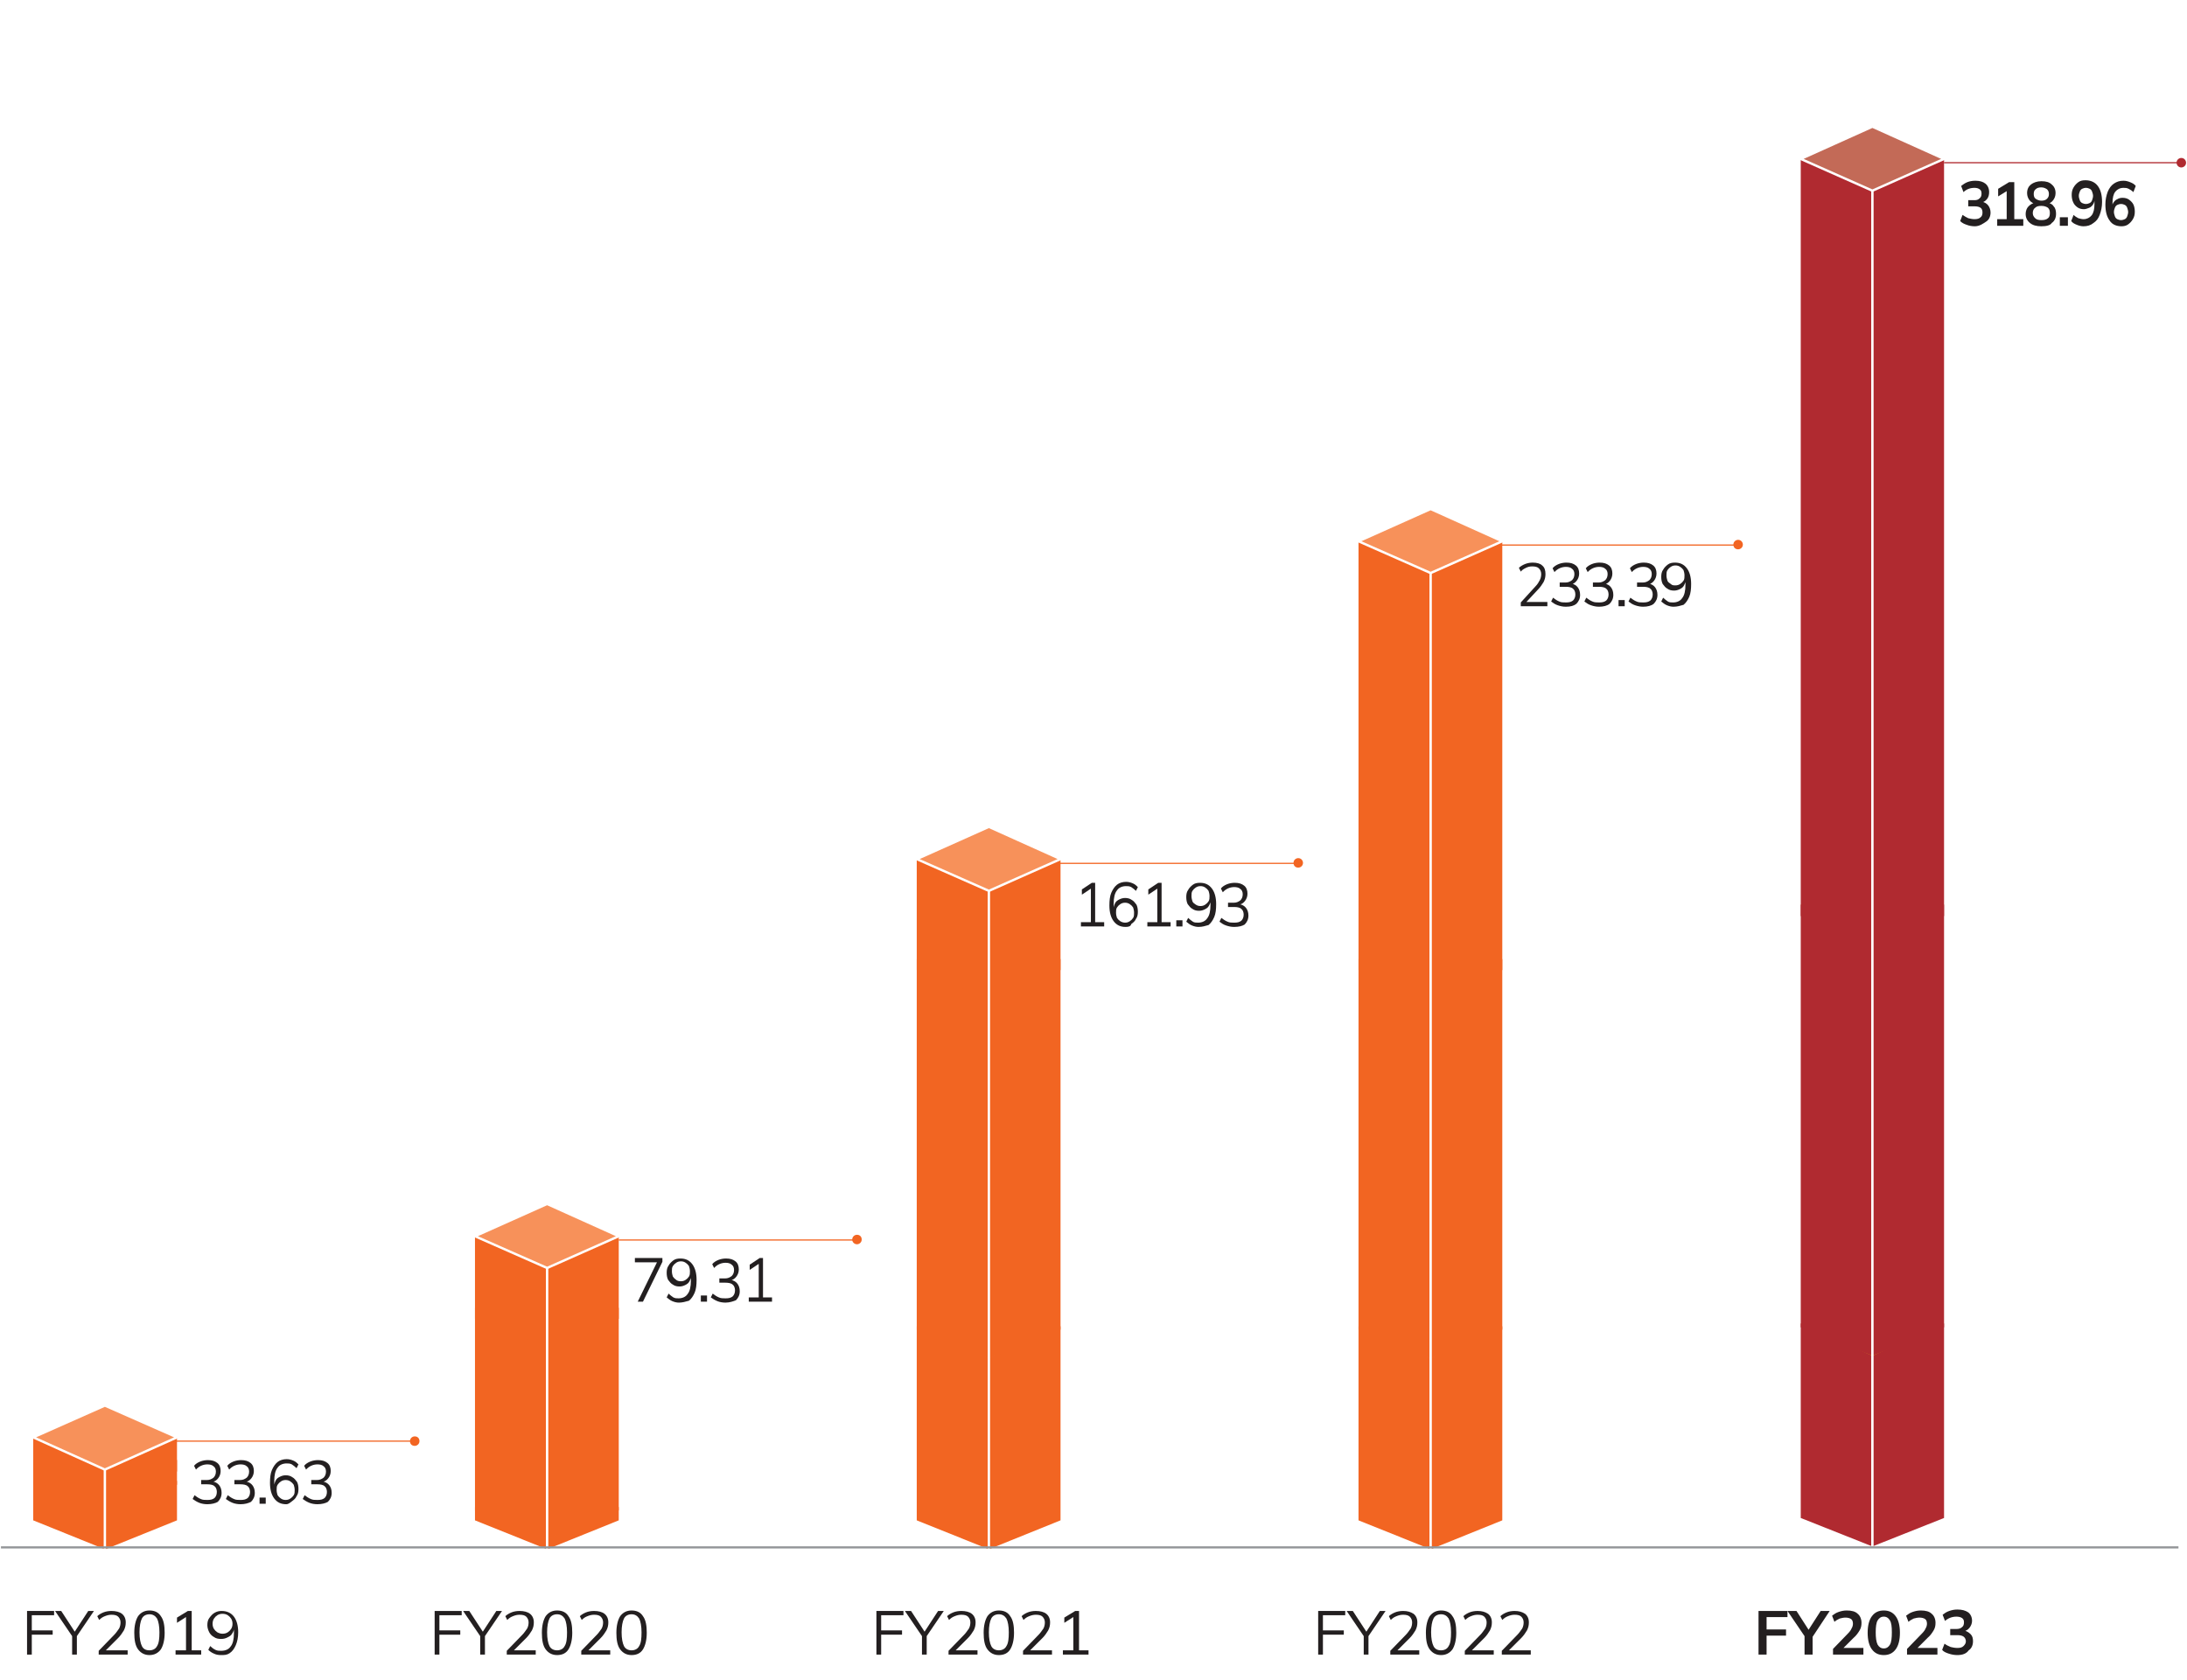 <svg version="1.1" id="graph_last" xmlns="http://www.w3.org/2000/svg" xmlns:xlink="http://www.w3.org/1999/xlink" x="0px" y="0px"
	 viewBox="0 0 460.9 354.2" style="enable-background:new 0 0 460.9 354.2;" xml:space="preserve">
<style type="text/css">
	#graph_last .st0{fill:#F26522;}
	#graph_last .st1{fill:#F7915A;}
	#graph_last .st2{fill:none;stroke:#FFFFFF;stroke-width:0.5;stroke-miterlimit:10;}
	#graph_last .st3{fill:#231F20;}
	#graph_last .st4{fill:none;stroke:#F26522;stroke-width:0.25;stroke-miterlimit:10;}
	#graph_last .st5{fill:#FAAE81;}
	#graph_last .st6{fill:#F89F6D;}
	#graph_last .st7{fill:#B02A30;}
	#graph_last .st8{fill:#FFF200;}
	#graph_last .st9{fill:#C36A57;}
	#graph_last .st10{fill:none;stroke:#B02A30;stroke-width:0.25;stroke-miterlimit:10;}
	#graph_last .st11{fill:none;stroke:#939598;stroke-width:0.451;stroke-miterlimit:10;}
</style>
<g class="wow performance-bar two">
	<polygon class="st0" points="22.1,312.2 22.3,312.2 37.3,312.2 37.3,320.5 22.2,326.6 22.1,326.6 	"/>
	<polygon class="st0" points="7,312.2 22.1,312.2 22.1,326.6 7,320.5 	"/>
	<polygon class="st0" points="7,312.2 22.1,321.8 37.3,312.2 22.1,313.5 	"/>
	<polygon class="st0" points="22.1,307.8 22.3,307.8 37.3,307.8 37.3,313 22.2,313.6 22.1,313.6 	"/>
	<polygon class="st0" points="7,307.8 22.1,307.8 22.1,313.6 7,313 	"/>
	<polygon class="st0" points="7,307.8 22.1,301.1 37.3,307.8 22.1,314.5 	"/>
	<polygon class="st0" points="22.1,303 22.3,303 37.3,303 37.3,310.2 22.2,316.2 22.1,316.2 	"/>
	<polygon class="st0" points="7,303 22.1,303 22.1,316.2 7,310.2 	"/>
	<polygon class="st1" points="7,303 22.1,296.3 37.3,303 22.1,309.8 	"/>
	<polygon class="st2" points="7,303 22.1,296.3 37.3,303 22.1,309.8 	"/>
	<g>
		<path class="st3" d="M43.7,317.1c-0.6,0-1.2-0.1-1.7-0.3s-1-0.5-1.4-0.8l0.4-0.8c0.4,0.3,0.8,0.6,1.3,0.8c0.4,0.2,0.9,0.2,1.4,0.2
			c0.7,0,1.1-0.1,1.5-0.4c0.3-0.3,0.5-0.7,0.5-1.3c0-0.5-0.2-1-0.5-1.2c-0.3-0.3-0.9-0.4-1.5-0.4h-1.3V312h1.2c0.6,0,1-0.2,1.4-0.5
			c0.3-0.3,0.5-0.7,0.5-1.3c0-0.5-0.2-0.9-0.5-1.1c-0.3-0.3-0.8-0.4-1.3-0.4c-0.9,0-1.8,0.4-2.4,1.1l-0.4-0.8
			c0.3-0.4,0.8-0.7,1.3-0.9c0.5-0.2,1.1-0.3,1.6-0.3c0.9,0,1.5,0.2,2,0.6s0.7,1,0.7,1.7c0,0.6-0.2,1.1-0.5,1.5s-0.7,0.7-1.2,0.8
			v-0.1c0.6,0.1,1.1,0.4,1.4,0.8c0.3,0.4,0.5,0.9,0.5,1.6c0,0.8-0.3,1.4-0.8,1.9C45.4,316.9,44.6,317.1,43.7,317.1z"/>
		<path class="st3" d="M50.7,317.1c-0.6,0-1.2-0.1-1.7-0.3s-1-0.5-1.4-0.8l0.4-0.8c0.4,0.3,0.8,0.6,1.3,0.8c0.4,0.2,0.9,0.2,1.4,0.2
			c0.7,0,1.1-0.1,1.5-0.4c0.3-0.3,0.5-0.7,0.5-1.3c0-0.5-0.2-1-0.5-1.2c-0.3-0.3-0.9-0.4-1.5-0.4h-1.3V312h1.2c0.6,0,1-0.2,1.4-0.5
			c0.3-0.3,0.5-0.7,0.5-1.3c0-0.5-0.2-0.9-0.5-1.1c-0.3-0.3-0.8-0.4-1.3-0.4c-0.9,0-1.8,0.4-2.4,1.1l-0.4-0.8
			c0.3-0.4,0.8-0.7,1.3-0.9c0.5-0.2,1.1-0.3,1.6-0.3c0.9,0,1.5,0.2,2,0.6s0.7,1,0.7,1.7c0,0.6-0.2,1.1-0.5,1.5s-0.7,0.7-1.2,0.8
			v-0.1c0.6,0.1,1.1,0.4,1.4,0.8c0.3,0.4,0.5,0.9,0.5,1.6c0,0.8-0.3,1.4-0.8,1.9C52.3,316.9,51.6,317.1,50.7,317.1z"/>
		<path class="st3" d="M54.7,317v-1.3H56v1.3H54.7z"/>
		<path class="st3" d="M60.3,317.1c-1.1,0-1.9-0.4-2.5-1.2c-0.6-0.8-0.9-1.9-0.9-3.3c0-1.1,0.1-2,0.4-2.7c0.3-0.7,0.7-1.3,1.2-1.7
			c0.5-0.4,1.2-0.6,1.9-0.6c0.5,0,0.9,0.1,1.4,0.3c0.5,0.2,0.8,0.5,1.1,0.8l-0.4,0.8c-0.3-0.3-0.7-0.6-1-0.8
			c-0.4-0.2-0.7-0.2-1.1-0.2c-0.8,0-1.5,0.3-1.9,0.9c-0.5,0.6-0.7,1.6-0.7,2.8v1.2h-0.1c0.1-0.5,0.2-0.9,0.4-1.3s0.5-0.6,0.9-0.8
			s0.8-0.3,1.2-0.3c0.5,0,1,0.1,1.4,0.4c0.4,0.2,0.7,0.6,1,1c0.2,0.4,0.3,0.9,0.3,1.5s-0.1,1.1-0.4,1.5c-0.2,0.5-0.6,0.8-1,1.1
			S60.8,317.1,60.3,317.1z M60.2,316.2c0.4,0,0.7-0.1,1-0.3c0.3-0.2,0.5-0.4,0.7-0.7c0.2-0.3,0.2-0.7,0.2-1.1s-0.1-0.8-0.2-1.1
			c-0.2-0.3-0.4-0.5-0.7-0.7s-0.6-0.3-1-0.3s-0.7,0.1-1,0.3c-0.3,0.2-0.5,0.4-0.7,0.7c-0.2,0.3-0.2,0.7-0.2,1.1s0.1,0.8,0.2,1.1
			c0.2,0.3,0.4,0.5,0.7,0.7C59.5,316.1,59.8,316.2,60.2,316.2z"/>
		<path class="st3" d="M66.9,317.1c-0.6,0-1.2-0.1-1.7-0.3s-1-0.5-1.4-0.8l0.4-0.8c0.4,0.3,0.8,0.6,1.3,0.8c0.4,0.2,0.9,0.2,1.4,0.2
			c0.7,0,1.1-0.1,1.5-0.4c0.3-0.3,0.5-0.7,0.5-1.3c0-0.5-0.2-1-0.5-1.2c-0.3-0.3-0.9-0.4-1.5-0.4h-1.3V312h1.2c0.6,0,1-0.2,1.4-0.5
			c0.3-0.3,0.5-0.7,0.5-1.3c0-0.5-0.2-0.9-0.5-1.1c-0.3-0.3-0.8-0.4-1.3-0.4c-0.9,0-1.8,0.4-2.4,1.1l-0.4-0.8
			c0.3-0.4,0.8-0.7,1.3-0.9c0.5-0.2,1.1-0.3,1.6-0.3c0.9,0,1.5,0.2,2,0.6s0.7,1,0.7,1.7c0,0.6-0.2,1.1-0.5,1.5s-0.7,0.7-1.2,0.8
			v-0.1c0.6,0.1,1.1,0.4,1.4,0.8s0.5,0.9,0.5,1.6c0,0.8-0.3,1.4-0.8,1.9C68.6,316.9,67.8,317.1,66.9,317.1z"/>
	</g>
	<line class="st4" x1="37.1" y1="303.8" x2="87.4" y2="303.8"/>
	<path class="st0" d="M87.4,304.8c0.5,0,1-0.4,1-1s-0.4-1-1-1c-0.5,0-1,0.4-1,1S86.8,304.8,87.4,304.8"/>
	<line class="st2" x1="22.1" y1="309.6" x2="22.1" y2="327.1"/>
</g>
<g class="wow performance-bar three">
	<polygon class="st0" points="115.3,317.7 115.4,317.7 130.4,317.7 130.4,320.5 115.3,326.6 115.3,326.6 	"/>
	<polygon class="st0" points="100.1,317.7 115.3,317.7 115.3,326.6 100.1,320.5 	"/>
	<polygon class="st5" points="100.1,317.7 115.3,310.9 130.4,317.7 115.3,324.4 	"/>
	<polygon class="st0" points="115.3,275.7 115.4,275.7 130.4,275.7 130.4,318.4 115.3,324.5 115.3,324.5 	"/>
	<polygon class="st0" points="100.1,275.7 115.3,275.7 115.3,324.5 100.1,318.4 	"/>
	<polygon class="st5" points="100.1,275.7 115.3,268.9 130.4,275.7 115.3,282.4 	"/>
	<polygon class="st0" points="115.3,260.6 115.4,260.6 130.4,260.6 130.4,278 115.3,284.1 115.3,284.1 	"/>
	<polygon class="st0" points="100.1,260.6 115.3,260.6 115.3,284.1 100.1,278 	"/>
	<polygon class="st1" points="100.1,260.6 115.3,253.8 130.4,260.6 115.3,267.3 	"/>
	<polygon class="st2" points="100.1,260.6 115.3,253.8 130.4,260.6 115.3,267.3 	"/>
	<g>
		<path class="st3" d="M134.4,274.4l4.3-8.8v0.5h-4.9v-0.9h5.8v0.8l-4.1,8.4H134.4z"/>
		<path class="st3" d="M143.1,274.6c-0.5,0-0.9-0.1-1.4-0.3c-0.5-0.2-0.8-0.5-1.2-0.8l0.4-0.8c0.3,0.3,0.7,0.6,1,0.8
			c0.4,0.2,0.7,0.2,1.1,0.2c0.8,0,1.5-0.3,1.9-0.9c0.5-0.6,0.7-1.6,0.7-2.8v-1.2h0.1c0,0.5-0.2,0.9-0.4,1.3s-0.5,0.6-0.9,0.8
			s-0.8,0.3-1.2,0.3c-0.5,0-1-0.1-1.4-0.4c-0.4-0.2-0.7-0.6-1-1c-0.2-0.4-0.3-0.9-0.3-1.5s0.1-1.1,0.4-1.5c0.2-0.4,0.6-0.8,1-1.1
			s0.9-0.4,1.5-0.4c1.1,0,1.9,0.4,2.5,1.2c0.6,0.8,0.9,1.9,0.9,3.3c0,1.1-0.1,2-0.4,2.7c-0.3,0.7-0.7,1.3-1.2,1.7
			C144.5,274.4,143.8,274.6,143.1,274.6z M143.5,270.1c0.4,0,0.7-0.1,1-0.3c0.3-0.2,0.5-0.4,0.7-0.7c0.2-0.3,0.2-0.7,0.2-1.1
			s-0.1-0.8-0.2-1.1c-0.2-0.3-0.4-0.5-0.7-0.7s-0.6-0.3-1-0.3s-0.7,0.1-1,0.3c-0.3,0.2-0.5,0.4-0.7,0.7c-0.2,0.3-0.2,0.7-0.2,1.1
			s0.1,0.8,0.2,1.1c0.2,0.3,0.4,0.5,0.7,0.7C142.7,270,143.1,270.1,143.5,270.1z"/>
		<path class="st3" d="M147.7,274.4v-1.3h1.3v1.3H147.7z"/>
		<path class="st3" d="M152.9,274.6c-0.6,0-1.2-0.1-1.7-0.3s-1-0.5-1.4-0.8l0.4-0.8c0.4,0.3,0.8,0.6,1.3,0.8
			c0.4,0.2,0.9,0.2,1.4,0.2c0.7,0,1.1-0.1,1.5-0.4c0.3-0.3,0.5-0.7,0.5-1.3c0-0.5-0.2-1-0.5-1.2c-0.3-0.3-0.9-0.4-1.5-0.4h-1.3v-0.9
			h1.2c0.6,0,1-0.2,1.4-0.5c0.3-0.3,0.5-0.7,0.5-1.3c0-0.5-0.2-0.9-0.5-1.1c-0.3-0.3-0.8-0.4-1.3-0.4c-0.9,0-1.8,0.4-2.4,1.1
			l-0.4-0.8c0.3-0.4,0.8-0.7,1.3-0.9c0.5-0.2,1.1-0.3,1.6-0.3c0.9,0,1.5,0.2,2,0.6s0.7,1,0.7,1.7c0,0.6-0.2,1.1-0.5,1.5
			s-0.7,0.7-1.2,0.8v-0.1c0.6,0.1,1.1,0.4,1.4,0.8c0.3,0.4,0.5,0.9,0.5,1.6c0,0.8-0.3,1.4-0.8,1.9
			C154.6,274.3,153.8,274.6,152.9,274.6z"/>
		<path class="st3" d="M157.8,274.4v-0.9h2.1v-7.4h0.5l-2.4,1.6v-1.1l2.1-1.4h0.7v8.3h1.9v0.9H157.8z"/>
	</g>
	<line class="st4" x1="130.4" y1="261.4" x2="180.6" y2="261.4"/>
	<path class="st0" d="M180.6,262.3c0.5,0,1-0.4,1-1s-0.4-1-1-1c-0.5,0-1,0.4-1,1S180.1,262.3,180.6,262.3"/>
	<line class="st2" x1="115.3" y1="267.3" x2="115.3" y2="327.1"/>
</g>
<g class="wow performance-bar four">
	<polygon class="st0" points="208.4,279.6 208.5,279.6 223.5,279.6 223.5,320.5 208.4,326.6 208.4,326.6 	"/>
	<polygon class="st0" points="193.2,279.6 208.4,279.6 208.4,326.6 193.2,320.5 	"/>
	<polygon class="st6" points="193.2,279.6 208.4,272.8 223.5,279.6 208.4,286.3 	"/>
	<polygon class="st0" points="208.4,202.2 208.5,202.2 223.5,202.2 223.5,280.3 208.4,286.4 208.4,286.4 	"/>
	<polygon class="st0" points="193.2,202.2 208.4,202.2 208.4,286.4 193.2,280.3 	"/>
	<polygon class="st6" points="193.2,202.2 208.4,195.4 223.5,202.2 208.4,208.9 	"/>
	<polygon class="st0" points="208.4,181.1 208.5,181.1 223.5,181.1 223.5,204.5 208.4,210.6 208.4,210.6 	"/>
	<polygon class="st0" points="193.2,181.1 208.4,181.1 208.4,210.6 193.2,204.5 	"/>
	<polygon class="st1" points="193.2,181.1 208.4,174.3 223.5,181.1 208.4,187.8 	"/>
	<polygon class="st2" points="193.2,181.1 208.4,174.3 223.5,181.1 208.4,187.8 	"/>
	<g>
		<path class="st3" d="M227.8,195.3v-0.9h2.1V187h0.5l-2.4,1.6v-1.1l2.1-1.4h0.7v8.3h1.9v0.9H227.8z"/>
		<path class="st3" d="M237.2,195.4c-1.1,0-1.9-0.4-2.5-1.2s-0.9-1.9-0.9-3.3c0-1.1,0.1-2,0.4-2.7c0.3-0.7,0.7-1.3,1.2-1.7
			s1.2-0.6,1.9-0.6c0.5,0,0.9,0.1,1.4,0.3s0.8,0.5,1.1,0.8l-0.4,0.8c-0.3-0.3-0.7-0.6-1-0.8c-0.4-0.2-0.7-0.2-1.1-0.2
			c-0.8,0-1.5,0.3-1.9,0.9c-0.5,0.6-0.7,1.6-0.7,2.8v1.2h-0.1c0.1-0.5,0.2-0.9,0.4-1.3c0.2-0.4,0.5-0.6,0.9-0.8s0.8-0.3,1.2-0.3
			c0.5,0,1,0.1,1.4,0.4c0.4,0.2,0.7,0.6,1,1c0.2,0.4,0.3,0.9,0.3,1.5s-0.1,1.1-0.4,1.5c-0.2,0.5-0.6,0.8-1,1.1
			C238.3,195.3,237.8,195.4,237.2,195.4z M237.1,194.5c0.4,0,0.7-0.1,1-0.3s0.5-0.4,0.7-0.7s0.2-0.7,0.2-1.1c0-0.4-0.1-0.8-0.2-1.1
			c-0.2-0.3-0.4-0.5-0.7-0.7s-0.6-0.3-1-0.3s-0.7,0.1-1,0.3s-0.5,0.4-0.7,0.7s-0.2,0.7-0.2,1.1c0,0.4,0.1,0.8,0.2,1.1
			c0.2,0.3,0.4,0.5,0.7,0.7C236.4,194.4,236.8,194.5,237.1,194.5z"/>
		<path class="st3" d="M241.8,195.3v-0.9h2.1V187h0.5l-2.4,1.6v-1.1l2.1-1.4h0.7v8.3h1.9v0.9H241.8z"/>
		<path class="st3" d="M247.9,195.3V194h1.3v1.3H247.9z"/>
		<path class="st3" d="M252.6,195.4c-0.5,0-0.9-0.1-1.4-0.3s-0.8-0.5-1.2-0.8l0.4-0.8c0.3,0.3,0.7,0.6,1,0.8s0.7,0.2,1.1,0.2
			c0.8,0,1.5-0.3,1.9-0.9c0.5-0.6,0.7-1.6,0.7-2.8v-1.2h0.1c0,0.5-0.2,0.9-0.4,1.3c-0.2,0.4-0.5,0.6-0.9,0.8s-0.8,0.3-1.2,0.3
			c-0.5,0-1-0.1-1.4-0.4c-0.4-0.2-0.7-0.6-1-1c-0.2-0.4-0.3-0.9-0.3-1.5s0.1-1.1,0.4-1.5c0.2-0.4,0.6-0.8,1-1.1s0.9-0.4,1.5-0.4
			c1.1,0,1.9,0.4,2.5,1.2s0.9,1.9,0.9,3.3c0,1.1-0.1,2-0.4,2.7c-0.3,0.7-0.7,1.3-1.2,1.7C254,195.2,253.4,195.4,252.6,195.4z
			 M253,191c0.4,0,0.7-0.1,1-0.3s0.5-0.4,0.7-0.7s0.2-0.7,0.2-1.1c0-0.4-0.1-0.8-0.2-1.1c-0.2-0.3-0.4-0.5-0.7-0.7s-0.6-0.3-1-0.3
			s-0.7,0.1-1,0.3s-0.5,0.4-0.7,0.7s-0.2,0.7-0.2,1.1c0,0.4,0.1,0.8,0.2,1.1s0.4,0.5,0.7,0.7S252.6,191,253,191z"/>
		<path class="st3" d="M260.1,195.4c-0.6,0-1.1-0.1-1.7-0.3s-1-0.5-1.4-0.8l0.4-0.8c0.4,0.3,0.8,0.6,1.3,0.8
			c0.4,0.2,0.9,0.2,1.4,0.2c0.7,0,1.1-0.1,1.5-0.4c0.3-0.3,0.5-0.7,0.5-1.3c0-0.5-0.2-1-0.5-1.2c-0.3-0.3-0.9-0.4-1.5-0.4h-1.3v-0.9
			h1.2c0.6,0,1-0.2,1.4-0.5c0.3-0.3,0.5-0.7,0.5-1.3c0-0.5-0.2-0.9-0.5-1.1c-0.3-0.3-0.8-0.4-1.3-0.4c-0.9,0-1.8,0.4-2.4,1.1
			l-0.4-0.8c0.3-0.4,0.8-0.7,1.3-0.9s1.1-0.3,1.6-0.3c0.9,0,1.5,0.2,2,0.6c0.5,0.4,0.7,1,0.7,1.7c0,0.6-0.2,1.1-0.5,1.5
			s-0.7,0.7-1.2,0.8v-0.1c0.6,0.1,1.1,0.4,1.4,0.8c0.3,0.4,0.5,0.9,0.5,1.6c0,0.8-0.3,1.4-0.8,1.9
			C261.8,195.2,261.1,195.4,260.1,195.4z"/>
	</g>
	<line class="st4" x1="223.3" y1="182" x2="273.6" y2="182"/>
	<path class="st0" d="M273.6,182.9c0.5,0,1-0.4,1-1c0-0.5-0.4-1-1-1c-0.5,0-1,0.4-1,1S273,182.9,273.6,182.9"/>
	<line class="st2" x1="208.4" y1="187.8" x2="208.4" y2="327.1"/>
</g>
<g class="wow performance-bar five">
	<polygon class="st0" points="301.5,279.6 301.6,279.6 316.6,279.6 316.6,320.5 301.5,326.6 301.5,326.6 	"/>
	<polygon class="st0" points="286.3,279.6 301.5,279.6 301.5,326.6 286.3,320.5 	"/>
	<polygon class="st5" points="286.3,279.6 301.5,272.8 316.6,279.6 301.5,286.3 	"/>
	<polygon class="st0" points="301.5,202.2 301.6,202.2 316.6,202.2 316.6,280.3 301.5,286.4 301.5,286.4 	"/>
	<polygon class="st0" points="286.3,202.2 301.5,202.2 301.5,286.4 286.3,280.3 	"/>
	<polygon class="st5" points="286.3,202.2 301.5,195.4 316.6,202.2 301.5,208.9 	"/>
	<polygon class="st0" points="301.5,114.1 301.6,114.1 316.6,114.1 316.6,204.5 301.5,210.6 301.5,210.6 	"/>
	<polygon class="st0" points="286.3,114.1 301.5,114.1 301.5,210.6 286.3,204.5 	"/>
	<polygon class="st1" points="286.3,114.1 301.5,107.3 316.6,114.1 301.5,120.8 	"/>
	<polygon class="st2" points="286.3,114.1 301.5,107.3 316.6,114.1 301.5,120.8 	"/>
	<g>
		<path class="st3" d="M320.5,127.8V127l3.1-3.4c0.4-0.4,0.7-0.9,0.9-1.3c0.2-0.4,0.3-0.8,0.3-1.3s-0.2-0.9-0.5-1.2
			s-0.8-0.4-1.4-0.4c-0.5,0-0.9,0.1-1.3,0.3s-0.8,0.4-1.1,0.8l-0.4-0.8c0.3-0.3,0.8-0.6,1.3-0.8s1.1-0.3,1.6-0.3
			c0.9,0,1.6,0.2,2,0.6c0.5,0.4,0.7,1,0.7,1.8c0,0.6-0.1,1.1-0.4,1.7c-0.3,0.5-0.7,1.1-1.2,1.6l-2.7,2.9v-0.3h4.7v0.9L320.5,127.8
			L320.5,127.8z"/>
		<path class="st3" d="M330,127.9c-0.6,0-1.1-0.1-1.7-0.3s-1-0.5-1.4-0.8l0.4-0.8c0.4,0.3,0.8,0.6,1.3,0.8c0.4,0.2,0.9,0.2,1.4,0.2
			c0.7,0,1.1-0.1,1.5-0.4c0.3-0.3,0.5-0.7,0.5-1.3c0-0.5-0.2-1-0.5-1.2c-0.3-0.3-0.9-0.4-1.5-0.4h-1.3v-0.9h1.2c0.6,0,1-0.2,1.4-0.5
			c0.3-0.3,0.5-0.7,0.5-1.3c0-0.5-0.2-0.9-0.5-1.1c-0.3-0.3-0.8-0.4-1.3-0.4c-0.9,0-1.8,0.4-2.4,1.1l-0.4-0.8
			c0.3-0.4,0.8-0.7,1.3-0.9c0.5-0.2,1.1-0.3,1.6-0.3c0.9,0,1.5,0.2,2,0.6s0.7,1,0.7,1.7c0,0.6-0.2,1.1-0.5,1.5s-0.7,0.7-1.2,0.8V123
			c0.6,0.1,1.1,0.4,1.4,0.8s0.5,0.9,0.5,1.6c0,0.8-0.3,1.4-0.8,1.9C331.7,127.7,331,127.9,330,127.9z"/>
		<path class="st3" d="M337,127.9c-0.6,0-1.1-0.1-1.7-0.3s-1-0.5-1.4-0.8l0.4-0.8c0.4,0.3,0.8,0.6,1.3,0.8c0.4,0.2,0.9,0.2,1.4,0.2
			c0.7,0,1.1-0.1,1.5-0.4c0.3-0.3,0.5-0.7,0.5-1.3c0-0.5-0.2-1-0.5-1.2c-0.3-0.3-0.9-0.4-1.5-0.4h-1.3v-0.9h1.2c0.6,0,1-0.2,1.4-0.5
			c0.3-0.3,0.5-0.7,0.5-1.3c0-0.5-0.2-0.9-0.5-1.1c-0.3-0.3-0.8-0.4-1.3-0.4c-0.9,0-1.8,0.4-2.4,1.1l-0.4-0.8
			c0.3-0.4,0.8-0.7,1.3-0.9c0.5-0.2,1.1-0.3,1.6-0.3c0.9,0,1.5,0.2,2,0.6s0.7,1,0.7,1.7c0,0.6-0.2,1.1-0.5,1.5s-0.7,0.7-1.2,0.8V123
			c0.6,0.1,1.1,0.4,1.4,0.8s0.5,0.9,0.5,1.6c0,0.8-0.3,1.4-0.8,1.9C338.7,127.7,337.9,127.9,337,127.9z"/>
		<path class="st3" d="M341.1,127.8v-1.3h1.3v1.3H341.1z"/>
		<path class="st3" d="M346.3,127.9c-0.6,0-1.1-0.1-1.7-0.3s-1-0.5-1.4-0.8l0.4-0.8c0.4,0.3,0.8,0.6,1.3,0.8
			c0.4,0.2,0.9,0.2,1.4,0.2c0.7,0,1.1-0.1,1.5-0.4c0.3-0.3,0.5-0.7,0.5-1.3c0-0.5-0.2-1-0.5-1.2c-0.3-0.3-0.9-0.4-1.5-0.4H345v-0.9
			h1.2c0.6,0,1-0.2,1.4-0.5c0.3-0.3,0.5-0.7,0.5-1.3c0-0.5-0.2-0.9-0.5-1.1c-0.3-0.3-0.8-0.4-1.3-0.4c-0.9,0-1.8,0.4-2.4,1.1
			l-0.4-0.8c0.3-0.4,0.8-0.7,1.3-0.9c0.5-0.2,1.1-0.3,1.6-0.3c0.9,0,1.5,0.2,2,0.6s0.7,1,0.7,1.7c0,0.6-0.2,1.1-0.5,1.5
			s-0.7,0.7-1.2,0.8V123c0.6,0.1,1.1,0.4,1.4,0.8s0.5,0.9,0.5,1.6c0,0.8-0.3,1.4-0.8,1.9C348,127.7,347.2,127.9,346.3,127.9z"/>
		<path class="st3" d="M352.7,127.9c-0.5,0-0.9-0.1-1.4-0.3c-0.5-0.2-0.8-0.5-1.2-0.8l0.4-0.8c0.3,0.3,0.7,0.6,1,0.8
			s0.7,0.2,1.1,0.2c0.8,0,1.5-0.3,1.9-0.9c0.5-0.6,0.7-1.6,0.7-2.8v-1.2h0.1c0,0.5-0.2,0.9-0.4,1.3c-0.2,0.4-0.5,0.6-0.9,0.8
			s-0.8,0.3-1.2,0.3c-0.5,0-1-0.1-1.4-0.4c-0.4-0.2-0.7-0.6-1-1c-0.2-0.4-0.3-0.9-0.3-1.5s0.1-1.1,0.4-1.5c0.2-0.4,0.6-0.8,1-1.1
			c0.4-0.3,0.9-0.4,1.5-0.4c1.1,0,1.9,0.4,2.5,1.2s0.9,1.9,0.9,3.3c0,1.1-0.1,2-0.4,2.7s-0.7,1.3-1.2,1.7
			C354.1,127.7,353.5,127.9,352.7,127.9z M353.1,123.4c0.4,0,0.7-0.1,1-0.3c0.3-0.2,0.5-0.4,0.7-0.7c0.2-0.3,0.2-0.7,0.2-1.1
			s-0.1-0.8-0.2-1.1c-0.2-0.3-0.4-0.5-0.7-0.7c-0.3-0.2-0.6-0.3-1-0.3s-0.7,0.1-1,0.3c-0.3,0.2-0.5,0.4-0.7,0.7
			c-0.2,0.3-0.2,0.7-0.2,1.1s0.1,0.8,0.2,1.1s0.4,0.5,0.7,0.7C352.4,123.4,352.7,123.4,353.1,123.4z"/>
	</g>
	<line class="st4" x1="316.5" y1="114.9" x2="366.3" y2="114.9"/>
	<path class="st0" d="M366.3,115.8c0.5,0,1-0.4,1-1c0-0.5-0.4-1-1-1c-0.5,0-1,0.4-1,1S365.7,115.8,366.3,115.8"/>
	<line class="st2" x1="301.5" y1="120.8" x2="301.5" y2="327.1"/>
</g>
<g class="wow performance-bar six">
	<polygon class="st7" points="394.6,279 394.7,279 409.7,279 409.7,320 394.6,326 394.6,326 	"/>
	<polygon class="st7" points="379.5,279 394.6,279 394.6,326 379.5,320 	"/>
	<polygon class="st8" points="379.5,279 394.6,272.3 409.7,279 394.6,285.8 	"/>
	<polygon class="st7" points="394.6,190.7 394.7,190.7 409.7,190.7 409.7,279.8 394.6,285.8 394.6,285.8 	"/>
	<polygon class="st7" points="379.5,190.7 394.6,190.7 394.6,285.8 379.5,279.8 	"/>
	<polygon class="st8" points="379.5,190.7 394.6,184 409.7,190.7 394.6,197.5 	"/>
	<g>
		<polygon class="st7" points="394.6,33.5 394.7,33.5 409.7,33.5 409.7,193.1 394.6,199.1 394.6,199.1 		"/>
		<polygon class="st7" points="379.5,33.5 394.6,33.5 394.6,199.1 379.5,193.1 		"/>
		<polygon class="st9" points="379.5,33.5 394.6,26.7 409.7,33.5 394.6,40.2 		"/>
		<polygon class="st2" points="379.5,33.5 394.6,26.7 409.7,33.5 394.6,40.2 		"/>
		<g>
			<path class="st3" d="M416.2,47.7c-0.6,0-1.2-0.1-1.7-0.3c-0.6-0.2-1-0.4-1.4-0.8l0.5-1.3c0.4,0.3,0.8,0.5,1.2,0.7
				c0.4,0.1,0.9,0.2,1.3,0.2c0.6,0,1-0.1,1.3-0.4c0.3-0.2,0.4-0.6,0.4-1s-0.1-0.8-0.4-1s-0.7-0.3-1.2-0.3h-1.4v-1.3h1.3
				c0.5,0,0.8-0.1,1.1-0.4c0.3-0.2,0.4-0.6,0.4-1s-0.1-0.7-0.4-0.9s-0.6-0.3-1.1-0.3c-0.9,0-1.7,0.3-2.3,0.9l-0.5-1.3
				c0.4-0.3,0.8-0.6,1.3-0.8s1.1-0.3,1.7-0.3c0.9,0,1.6,0.2,2.1,0.6c0.5,0.4,0.8,1,0.8,1.8c0,0.5-0.1,1-0.4,1.4s-0.7,0.7-1.2,0.8
				v-0.2c0.6,0.1,1.1,0.4,1.4,0.8s0.5,0.9,0.5,1.5c0,0.8-0.3,1.5-0.9,1.9S417.2,47.7,416.2,47.7z"/>
			<path class="st3" d="M420.9,47.6v-1.4h2v-6.4h0.8l-2.6,1.6v-1.6l2.3-1.4h1.1v7.8h1.9v1.4C426.4,47.6,420.9,47.6,420.9,47.6z"/>
			<path class="st3" d="M430.2,47.7c-1,0-1.8-0.2-2.4-0.7s-0.9-1.1-0.9-1.9c0-0.6,0.2-1.2,0.6-1.6s0.9-0.7,1.5-0.8V43
				c-0.5-0.1-1-0.4-1.3-0.8c-0.3-0.4-0.5-0.9-0.5-1.5c0-0.8,0.3-1.4,0.8-1.8c0.5-0.4,1.3-0.7,2.2-0.7c1,0,1.7,0.2,2.2,0.7
				c0.5,0.4,0.8,1,0.8,1.8c0,0.6-0.2,1.1-0.5,1.5s-0.7,0.7-1.3,0.8v-0.3c0.6,0.1,1.1,0.3,1.4,0.8c0.4,0.4,0.5,1,0.5,1.6
				c0,0.8-0.3,1.5-0.9,1.9C432.1,47.5,431.3,47.7,430.2,47.7z M430.2,46.4c0.6,0,1.1-0.1,1.4-0.4c0.3-0.2,0.4-0.6,0.4-1.1
				s-0.1-0.8-0.4-1.1c-0.3-0.2-0.7-0.4-1.4-0.4c-0.6,0-1,0.1-1.3,0.4c-0.3,0.2-0.5,0.6-0.5,1.1s0.2,0.8,0.5,1.1
				S429.6,46.4,430.2,46.4z M430.2,42.3c0.5,0,0.9-0.1,1.2-0.4s0.4-0.6,0.4-1s-0.1-0.7-0.4-1c-0.3-0.2-0.7-0.4-1.2-0.4
				s-0.9,0.1-1.2,0.4c-0.3,0.2-0.4,0.6-0.4,1s0.1,0.8,0.4,1S429.7,42.3,430.2,42.3z"/>
			<path class="st3" d="M434.1,47.6v-1.8h1.7v1.8H434.1z"/>
			<path class="st3" d="M439.1,47.7c-0.5,0-0.9-0.1-1.4-0.3s-0.9-0.4-1.2-0.8l0.5-1.3c0.3,0.3,0.6,0.5,1,0.7
				c0.4,0.1,0.7,0.2,1.1,0.2c0.7,0,1.3-0.3,1.7-0.8c0.4-0.5,0.6-1.3,0.6-2.4v-1h0.1c-0.1,0.4-0.2,0.8-0.4,1.1s-0.5,0.6-0.8,0.7
				s-0.7,0.3-1.1,0.3c-0.5,0-1-0.1-1.4-0.4s-0.7-0.6-0.9-1.1c-0.2-0.4-0.3-1-0.3-1.5c0-0.6,0.1-1.1,0.4-1.6s0.6-0.8,1-1.1
				s0.9-0.4,1.5-0.4c1.1,0,2,0.4,2.6,1.2s0.9,1.9,0.9,3.4c0,1-0.2,1.9-0.5,2.7s-0.7,1.3-1.3,1.7C440.6,47.5,439.9,47.7,439.1,47.7z
				 M439.6,43c0.3,0,0.6-0.1,0.8-0.2c0.2-0.1,0.4-0.3,0.5-0.6s0.2-0.6,0.2-0.9c0-0.3-0.1-0.6-0.2-0.9c-0.1-0.3-0.3-0.5-0.5-0.6
				s-0.5-0.2-0.8-0.2s-0.6,0.1-0.8,0.2s-0.4,0.3-0.5,0.6s-0.2,0.5-0.2,0.9c0,0.3,0.1,0.6,0.2,0.9c0.1,0.3,0.3,0.5,0.5,0.6
				C439,42.9,439.3,43,439.6,43z"/>
			<path class="st3" d="M447.1,47.7c-1.1,0-2-0.4-2.5-1.2c-0.6-0.8-0.9-1.9-0.9-3.4c0-1,0.2-1.9,0.5-2.7c0.3-0.7,0.7-1.3,1.3-1.7
				s1.2-0.6,2-0.6c0.5,0,0.9,0.1,1.4,0.3s0.9,0.4,1.2,0.8l-0.5,1.3c-0.3-0.3-0.6-0.5-1-0.7s-0.7-0.2-1.1-0.2c-0.7,0-1.3,0.3-1.7,0.8
				c-0.4,0.5-0.6,1.3-0.6,2.4v1H445c0.1-0.4,0.2-0.8,0.4-1.1s0.5-0.6,0.8-0.7c0.3-0.2,0.7-0.3,1.1-0.3c0.5,0,1,0.1,1.4,0.4
				c0.4,0.3,0.7,0.6,0.9,1c0.2,0.4,0.3,1,0.3,1.5c0,0.6-0.1,1.1-0.4,1.6s-0.6,0.8-1,1.1S447.6,47.7,447.1,47.7z M447,46.4
				c0.3,0,0.6-0.1,0.8-0.2s0.4-0.3,0.5-0.6s0.2-0.6,0.2-0.9c0-0.3-0.1-0.6-0.2-0.9c-0.1-0.3-0.3-0.5-0.5-0.6S447.3,43,447,43
				s-0.6,0.1-0.8,0.2c-0.2,0.1-0.4,0.3-0.5,0.6s-0.2,0.5-0.2,0.9c0,0.3,0.1,0.6,0.2,0.9c0.1,0.3,0.3,0.5,0.5,0.6
				S446.7,46.4,447,46.4z"/>
		</g>
		<line class="st10" x1="409.7" y1="34.3" x2="459.7" y2="34.3"/>
		<path class="st7" d="M459.7,35.3c0.5,0,1-0.4,1-1c0-0.5-0.4-1-1-1c-0.5,0-1,0.4-1,1C458.7,34.8,459.1,35.3,459.7,35.3"/>
		<line class="st2" x1="394.6" y1="40.3" x2="394.6" y2="327.1"/>
	</g>
</g>
<g class="wow performance-bar one">
	<g>
		<path class="st3" d="M5.7,348.8v-9.2h5.7v0.9H6.7v3.2h4.4v0.9H6.7v4.2H5.7z"/>
		<path class="st3" d="M15.2,348.8v-4.3l0.2,0.7l-3.8-5.6h1.3l3,4.6h-0.3l3-4.6h1.2l-3.8,5.6l0.2-0.7v4.3H15.2z"/>
		<path class="st3" d="M20.8,348.8V348l3.3-3.4c0.4-0.4,0.7-0.9,1-1.3c0.2-0.4,0.3-0.8,0.3-1.3s-0.2-0.9-0.5-1.2
			c-0.3-0.3-0.8-0.4-1.4-0.4c-0.5,0-0.9,0.1-1.4,0.3s-0.8,0.4-1.2,0.8l-0.4-0.8c0.3-0.3,0.8-0.6,1.3-0.8c0.5-0.2,1.1-0.3,1.7-0.3
			c0.9,0,1.7,0.2,2.2,0.6s0.8,1,0.8,1.8c0,0.6-0.1,1.1-0.4,1.7c-0.3,0.5-0.7,1.1-1.2,1.6l-2.9,2.9v-0.3h4.9v0.9L20.8,348.8
			L20.8,348.8z"/>
		<path class="st3" d="M31.5,348.9c-1,0-1.8-0.4-2.4-1.2c-0.6-0.8-0.8-2-0.8-3.5s0.3-2.7,0.8-3.5c0.6-0.8,1.4-1.2,2.4-1.2
			c1.1,0,1.9,0.4,2.4,1.2c0.6,0.8,0.8,2,0.8,3.5s-0.3,2.7-0.8,3.5C33.3,348.5,32.5,348.9,31.5,348.9z M31.5,347.9
			c0.7,0,1.3-0.3,1.6-0.9c0.4-0.6,0.5-1.6,0.5-2.9s-0.2-2.3-0.5-2.9c-0.4-0.6-0.9-0.9-1.6-0.9c-0.7,0-1.3,0.3-1.6,0.9
			s-0.5,1.6-0.5,2.9s0.2,2.3,0.5,2.9S30.7,347.9,31.5,347.9z"/>
		<path class="st3" d="M37,348.8v-0.9h2.2v-7.4h0.6l-2.5,1.6V341l2.3-1.4h0.8v8.3h2v0.9H37z"/>
		<path class="st3" d="M46.5,348.9c-0.5,0-1-0.1-1.4-0.3c-0.5-0.2-0.9-0.5-1.2-0.8l0.4-0.8c0.3,0.3,0.7,0.6,1.1,0.8
			c0.4,0.2,0.8,0.2,1.2,0.2c0.9,0,1.6-0.3,2-0.9c0.5-0.6,0.7-1.6,0.7-2.8v-1.2h0.1c-0.1,0.5-0.2,0.9-0.5,1.3c-0.2,0.4-0.6,0.6-1,0.8
			c-0.4,0.2-0.8,0.3-1.3,0.3c-0.6,0-1.1-0.1-1.5-0.4c-0.4-0.2-0.8-0.6-1-1s-0.4-0.9-0.4-1.5s0.1-1.1,0.4-1.5
			c0.3-0.4,0.6-0.8,1.1-1.1s1-0.4,1.5-0.4c1.1,0,2,0.4,2.6,1.2c0.6,0.8,0.9,1.9,0.9,3.3c0,1.1-0.2,2-0.5,2.7s-0.7,1.3-1.3,1.7
			S47.3,348.9,46.5,348.9z M46.9,344.4c0.4,0,0.8-0.1,1.1-0.3c0.3-0.2,0.5-0.4,0.7-0.7c0.2-0.3,0.3-0.7,0.3-1.1s-0.1-0.8-0.3-1.1
			c-0.2-0.3-0.4-0.5-0.7-0.7s-0.7-0.3-1.1-0.3c-0.4,0-0.8,0.1-1.1,0.3c-0.3,0.2-0.5,0.4-0.7,0.7s-0.3,0.7-0.3,1.1s0.1,0.8,0.3,1.1
			s0.4,0.5,0.7,0.7C46.2,344.3,46.5,344.4,46.9,344.4z"/>
	</g>
	<g>
		<path class="st3" d="M91.6,348.8v-9.2h5.7v0.9h-4.7v3.2H97v0.9h-4.4v4.2H91.6z"/>
		<path class="st3" d="M101.2,348.8v-4.3l0.2,0.7l-3.8-5.6h1.3l3,4.6h-0.3l3-4.6h1.2l-3.8,5.6l0.2-0.7v4.3H101.2z"/>
		<path class="st3" d="M106.8,348.8V348l3.3-3.4c0.4-0.4,0.7-0.9,1-1.3c0.2-0.4,0.3-0.8,0.3-1.3s-0.2-0.9-0.5-1.2
			c-0.3-0.3-0.8-0.4-1.4-0.4c-0.5,0-0.9,0.1-1.4,0.3s-0.8,0.4-1.2,0.8l-0.4-0.8c0.3-0.3,0.8-0.6,1.3-0.8c0.5-0.2,1.1-0.3,1.7-0.3
			c0.9,0,1.7,0.2,2.2,0.6s0.8,1,0.8,1.8c0,0.6-0.1,1.1-0.4,1.7c-0.3,0.5-0.7,1.1-1.2,1.6l-2.9,2.9v-0.3h4.9v0.9L106.8,348.8
			L106.8,348.8z"/>
		<path class="st3" d="M117.4,348.9c-1,0-1.8-0.4-2.4-1.2c-0.6-0.8-0.8-2-0.8-3.5s0.3-2.7,0.8-3.5c0.6-0.8,1.4-1.2,2.4-1.2
			c1.1,0,1.9,0.4,2.4,1.2c0.6,0.8,0.8,2,0.8,3.5s-0.3,2.7-0.8,3.5C119.3,348.5,118.5,348.9,117.4,348.9z M117.4,347.9
			c0.7,0,1.3-0.3,1.6-0.9c0.4-0.6,0.5-1.6,0.5-2.9s-0.2-2.3-0.5-2.9c-0.4-0.6-0.9-0.9-1.6-0.9s-1.3,0.3-1.6,0.9s-0.5,1.6-0.5,2.9
			s0.2,2.3,0.5,2.9S116.7,347.9,117.4,347.9z"/>
		<path class="st3" d="M122.5,348.8V348l3.3-3.4c0.4-0.4,0.7-0.9,1-1.3c0.2-0.4,0.3-0.8,0.3-1.3s-0.2-0.9-0.5-1.2
			c-0.3-0.3-0.8-0.4-1.4-0.4c-0.5,0-0.9,0.1-1.4,0.3s-0.8,0.4-1.2,0.8l-0.4-0.8c0.3-0.3,0.8-0.6,1.3-0.8c0.5-0.2,1.1-0.3,1.7-0.3
			c0.9,0,1.7,0.2,2.2,0.6s0.8,1,0.8,1.8c0,0.6-0.1,1.1-0.4,1.7c-0.3,0.5-0.7,1.1-1.2,1.6l-2.9,2.9v-0.3h4.9v0.9L122.5,348.8
			L122.5,348.8z"/>
		<path class="st3" d="M133.1,348.9c-1,0-1.8-0.4-2.4-1.2c-0.6-0.8-0.8-2-0.8-3.5s0.3-2.7,0.8-3.5c0.6-0.8,1.4-1.2,2.4-1.2
			c1.1,0,1.9,0.4,2.4,1.2c0.6,0.8,0.8,2,0.8,3.5s-0.3,2.7-0.8,3.5C135,348.5,134.2,348.9,133.1,348.9z M133.1,347.9
			c0.7,0,1.3-0.3,1.6-0.9c0.4-0.6,0.5-1.6,0.5-2.9s-0.2-2.3-0.5-2.9c-0.4-0.6-0.9-0.9-1.6-0.9c-0.7,0-1.3,0.3-1.6,0.9
			s-0.5,1.6-0.5,2.9s0.2,2.3,0.5,2.9S132.4,347.9,133.1,347.9z"/>
	</g>
	<g>
		<path class="st3" d="M184.7,348.8v-9.2h5.7v0.9h-4.7v3.2h4.4v0.9h-4.4v4.2H184.7z"/>
		<path class="st3" d="M194.3,348.8v-4.3l0.2,0.7l-3.8-5.6h1.3l3,4.6h-0.3l3-4.6h1.2l-3.8,5.6l0.2-0.7v4.3H194.3z"/>
		<path class="st3" d="M199.9,348.8V348l3.3-3.4c0.4-0.4,0.7-0.9,1-1.3c0.2-0.4,0.3-0.8,0.3-1.3s-0.2-0.9-0.5-1.2
			c-0.3-0.3-0.8-0.4-1.4-0.4c-0.5,0-0.9,0.1-1.4,0.3s-0.8,0.4-1.2,0.8l-0.4-0.8c0.3-0.3,0.8-0.6,1.3-0.8c0.5-0.2,1.1-0.3,1.7-0.3
			c0.9,0,1.7,0.2,2.2,0.6s0.8,1,0.8,1.8c0,0.6-0.1,1.1-0.4,1.7c-0.3,0.5-0.7,1.1-1.2,1.6l-2.9,2.9v-0.3h4.9v0.9L199.9,348.8
			L199.9,348.8z"/>
		<path class="st3" d="M210.5,348.9c-1,0-1.8-0.4-2.4-1.2c-0.6-0.8-0.8-2-0.8-3.5s0.3-2.7,0.8-3.5c0.6-0.8,1.4-1.2,2.4-1.2
			c1.1,0,1.9,0.4,2.4,1.2c0.6,0.8,0.8,2,0.8,3.5s-0.3,2.7-0.8,3.5C212.4,348.5,211.6,348.9,210.5,348.9z M210.5,347.9
			c0.7,0,1.3-0.3,1.6-0.9c0.4-0.6,0.5-1.6,0.5-2.9s-0.2-2.3-0.5-2.9c-0.4-0.6-0.9-0.9-1.6-0.9c-0.7,0-1.3,0.3-1.6,0.9
			s-0.5,1.6-0.5,2.9s0.2,2.3,0.5,2.9S209.8,347.9,210.5,347.9z"/>
		<path class="st3" d="M215.6,348.8V348l3.3-3.4c0.4-0.4,0.7-0.9,1-1.3c0.2-0.4,0.3-0.8,0.3-1.3s-0.2-0.9-0.5-1.2
			c-0.3-0.3-0.8-0.4-1.4-0.4c-0.5,0-0.9,0.1-1.4,0.3s-0.8,0.4-1.2,0.8l-0.4-0.8c0.3-0.3,0.8-0.6,1.3-0.8c0.5-0.2,1.1-0.3,1.7-0.3
			c0.9,0,1.7,0.2,2.2,0.6s0.8,1,0.8,1.8c0,0.6-0.1,1.1-0.4,1.7c-0.3,0.5-0.7,1.1-1.2,1.6l-2.9,2.9v-0.3h4.9v0.9L215.6,348.8
			L215.6,348.8z"/>
		<path class="st3" d="M224,348.8v-0.9h2.2v-7.4h0.6l-2.5,1.6V341l2.3-1.4h0.8v8.3h2v0.9H224z"/>
	</g>
	<g>
		<path class="st3" d="M277.8,348.8v-9.2h5.7v0.9h-4.7v3.2h4.4v0.9h-4.4v4.2H277.8z"/>
		<path class="st3" d="M287.4,348.8v-4.3l0.2,0.7l-3.8-5.6h1.3l3,4.6h-0.3l3-4.6h1.2l-3.8,5.6l0.2-0.7v4.3H287.4z"/>
		<path class="st3" d="M293,348.8V348l3.3-3.4c0.4-0.4,0.7-0.9,1-1.3c0.2-0.4,0.3-0.8,0.3-1.3s-0.2-0.9-0.5-1.2s-0.8-0.4-1.4-0.4
			c-0.5,0-0.9,0.1-1.4,0.3s-0.8,0.4-1.2,0.8l-0.4-0.8c0.3-0.3,0.8-0.6,1.3-0.8c0.5-0.2,1.1-0.3,1.7-0.3c0.9,0,1.6,0.2,2.2,0.6
			c0.5,0.4,0.8,1,0.8,1.8c0,0.6-0.1,1.1-0.4,1.7c-0.3,0.5-0.7,1.1-1.2,1.6l-2.9,2.9v-0.3h4.9v0.9L293,348.8L293,348.8z"/>
		<path class="st3" d="M303.7,348.9c-1,0-1.8-0.4-2.4-1.2c-0.6-0.8-0.8-2-0.8-3.5s0.3-2.7,0.8-3.5c0.6-0.8,1.4-1.2,2.4-1.2
			c1.1,0,1.9,0.4,2.4,1.2c0.6,0.8,0.8,2,0.8,3.5s-0.3,2.7-0.8,3.5C305.5,348.5,304.7,348.9,303.7,348.9z M303.7,347.9
			c0.7,0,1.3-0.3,1.6-0.9c0.4-0.6,0.5-1.6,0.5-2.9s-0.2-2.3-0.5-2.9c-0.4-0.6-0.9-0.9-1.6-0.9s-1.3,0.3-1.6,0.9s-0.5,1.6-0.5,2.9
			s0.2,2.3,0.5,2.9S302.9,347.9,303.7,347.9z"/>
		<path class="st3" d="M308.7,348.8V348l3.3-3.4c0.4-0.4,0.7-0.9,1-1.3c0.2-0.4,0.3-0.8,0.3-1.3s-0.2-0.9-0.5-1.2s-0.8-0.4-1.4-0.4
			c-0.5,0-0.9,0.1-1.4,0.3s-0.8,0.4-1.2,0.8l-0.4-0.8c0.3-0.3,0.8-0.6,1.3-0.8c0.5-0.2,1.1-0.3,1.7-0.3c0.9,0,1.6,0.2,2.2,0.6
			c0.5,0.4,0.8,1,0.8,1.8c0,0.6-0.1,1.1-0.4,1.7c-0.3,0.5-0.7,1.1-1.2,1.6l-2.9,2.9v-0.3h4.9v0.9L308.7,348.8L308.7,348.8z"/>
		<path class="st3" d="M316.5,348.8V348l3.3-3.4c0.4-0.4,0.7-0.9,1-1.3c0.2-0.4,0.3-0.8,0.3-1.3s-0.2-0.9-0.5-1.2s-0.8-0.4-1.4-0.4
			c-0.5,0-0.9,0.1-1.4,0.3s-0.8,0.4-1.2,0.8l-0.4-0.8c0.3-0.3,0.8-0.6,1.3-0.8c0.5-0.2,1.1-0.3,1.7-0.3c0.9,0,1.6,0.2,2.2,0.6
			c0.5,0.4,0.8,1,0.8,1.8c0,0.6-0.1,1.1-0.4,1.7c-0.3,0.5-0.7,1.1-1.2,1.6l-2.9,2.9v-0.3h4.9v0.9L316.5,348.8L316.5,348.8z"/>
	</g>
	<g>
		<path class="st3" d="M370.6,348.8v-9.2h6.1v1.3h-4.4v2.6h4.1v1.3h-4.1v4L370.6,348.8L370.6,348.8z"/>
		<path class="st3" d="M380.3,348.8v-4.3l0.4,1l-4-5.9h1.9l2.7,4.2H381l2.7-4.2h1.9l-3.9,5.9l0.3-1v4.3H380.3z"/>
		<path class="st3" d="M386.3,348.8v-1.2l3.1-3.2c0.4-0.4,0.7-0.8,0.8-1.1c0.2-0.3,0.3-0.7,0.3-1c0-0.4-0.1-0.8-0.4-1
			s-0.7-0.3-1.2-0.3c-0.4,0-0.8,0.1-1.2,0.2c-0.4,0.2-0.8,0.4-1.1,0.7l-0.5-1.3c0.4-0.3,0.8-0.6,1.4-0.8s1.1-0.3,1.7-0.3
			c1,0,1.8,0.2,2.3,0.7c0.5,0.4,0.8,1.1,0.8,1.9c0,0.6-0.1,1.1-0.4,1.6s-0.7,1.1-1.3,1.6l-2.5,2.5v-0.4h4.6v1.4L386.3,348.8
			L386.3,348.8z"/>
		<path class="st3" d="M397,348.9c-1.1,0-1.9-0.4-2.5-1.2c-0.6-0.8-0.9-2-0.9-3.5s0.3-2.7,0.9-3.5s1.4-1.2,2.5-1.2s1.9,0.4,2.5,1.2
			c0.6,0.8,0.9,2,0.9,3.5s-0.3,2.7-0.9,3.5C398.9,348.5,398.1,348.9,397,348.9z M397,347.5c0.6,0,1-0.3,1.3-0.8s0.4-1.4,0.4-2.6
			s-0.1-2-0.4-2.5s-0.7-0.8-1.3-0.8c-0.6,0-1,0.3-1.3,0.8s-0.4,1.4-0.4,2.5s0.1,2,0.4,2.6C396,347.2,396.4,347.5,397,347.5z"/>
		<path class="st3" d="M401.9,348.8v-1.2l3.1-3.2c0.4-0.4,0.7-0.8,0.8-1.1c0.2-0.3,0.3-0.7,0.3-1c0-0.4-0.1-0.8-0.4-1
			s-0.7-0.3-1.2-0.3c-0.4,0-0.8,0.1-1.2,0.2c-0.4,0.2-0.8,0.4-1.1,0.7l-0.5-1.3c0.4-0.3,0.8-0.6,1.4-0.8s1.1-0.3,1.7-0.3
			c1,0,1.8,0.2,2.3,0.7c0.5,0.4,0.8,1.1,0.8,1.9c0,0.6-0.1,1.1-0.4,1.6s-0.7,1.1-1.3,1.6l-2.5,2.5v-0.4h4.6v1.4L401.9,348.8
			L401.9,348.8z"/>
		<path class="st3" d="M412.5,348.9c-0.6,0-1.2-0.1-1.8-0.3c-0.6-0.2-1.1-0.4-1.4-0.8l0.5-1.3c0.4,0.3,0.8,0.5,1.3,0.7
			c0.4,0.1,0.9,0.2,1.4,0.2c0.6,0,1-0.1,1.3-0.4s0.5-0.6,0.5-1s-0.2-0.8-0.5-1s-0.7-0.3-1.3-0.3H411v-1.3h1.3c0.5,0,0.9-0.1,1.2-0.4
			c0.3-0.2,0.4-0.6,0.4-1s-0.1-0.7-0.4-0.9s-0.7-0.3-1.2-0.3c-0.9,0-1.7,0.3-2.4,0.9l-0.5-1.3c0.4-0.3,0.8-0.6,1.4-0.8
			c0.6-0.2,1.1-0.3,1.7-0.3c1,0,1.7,0.2,2.3,0.6c0.5,0.4,0.8,1,0.8,1.8c0,0.5-0.2,1-0.5,1.4s-0.7,0.7-1.3,0.8v-0.2
			c0.6,0.1,1.1,0.4,1.5,0.8s0.5,0.9,0.5,1.5c0,0.8-0.3,1.5-0.9,1.9C414.4,348.6,413.6,348.9,412.5,348.9z"/>
	</g>
	<line class="st11" x1="0.2" y1="326.2" x2="459.1" y2="326.2"/>
</g>
</svg>
